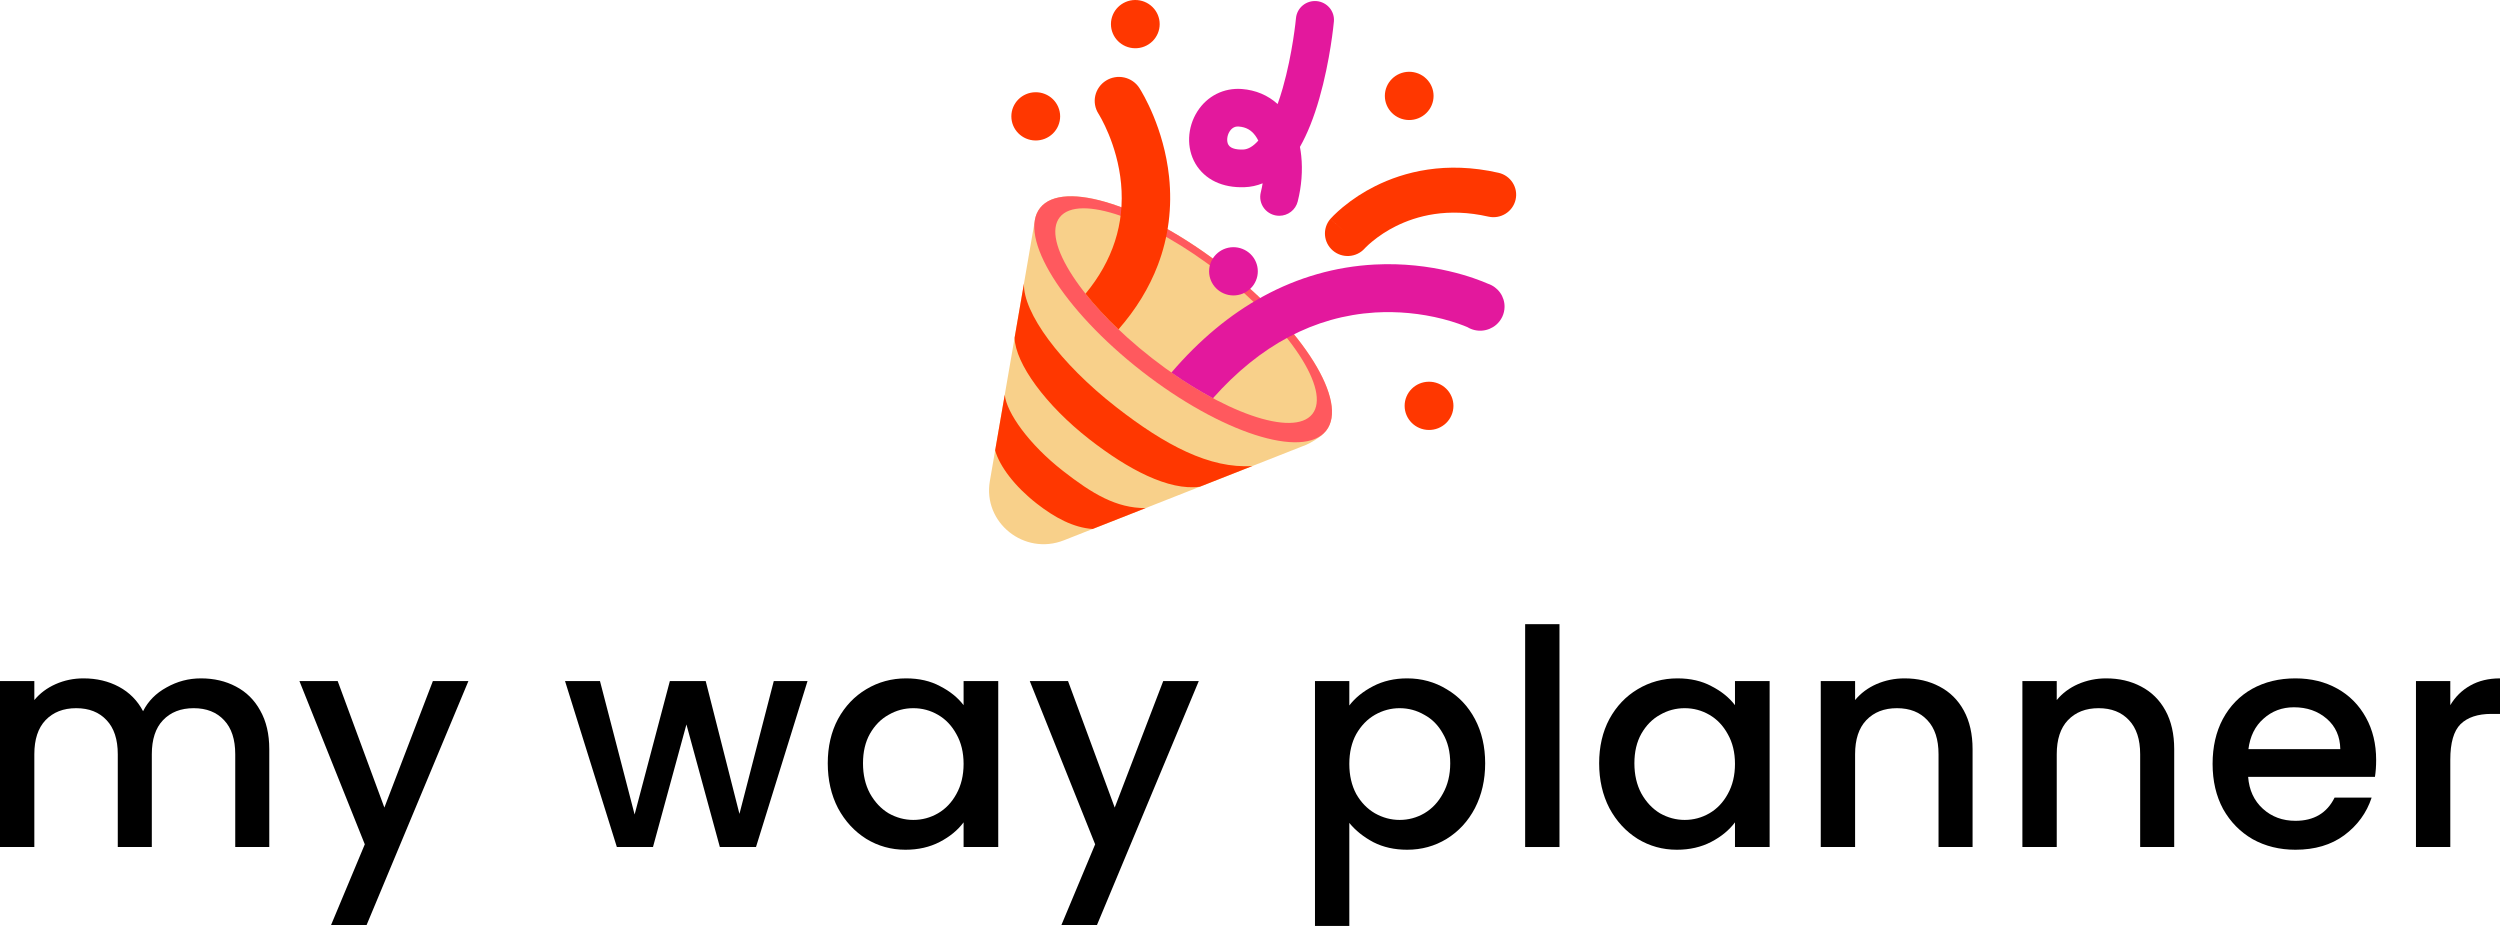 <svg width="135" height="50" viewBox="0 0 135 50" fill="none" xmlns="http://www.w3.org/2000/svg">
<path d="M10.849 36.632C11.554 36.632 12.183 36.778 12.736 37.071C13.3 37.364 13.739 37.797 14.053 38.372C14.379 38.947 14.541 39.641 14.541 40.454V45.739H12.703V40.73C12.703 39.928 12.503 39.315 12.102 38.892C11.7 38.459 11.153 38.242 10.459 38.242C9.765 38.242 9.212 38.459 8.8 38.892C8.398 39.315 8.198 39.928 8.198 40.73V45.739H6.36V40.73C6.36 39.928 6.159 39.315 5.758 38.892C5.357 38.459 4.809 38.242 4.115 38.242C3.421 38.242 2.868 38.459 2.456 38.892C2.055 39.315 1.854 39.928 1.854 40.73V45.739H0V36.778H1.854V37.803C2.158 37.434 2.543 37.147 3.009 36.941C3.475 36.735 3.974 36.632 4.506 36.632C5.221 36.632 5.861 36.784 6.425 37.087C6.989 37.391 7.423 37.83 7.726 38.405C7.997 37.862 8.42 37.434 8.995 37.12C9.57 36.795 10.188 36.632 10.849 36.632Z" fill="black"/>
<path d="M25.294 36.778L19.796 49.951H17.877L19.699 45.593L16.169 36.778H18.235L20.756 43.609L23.375 36.778H25.294Z" fill="black"/>
<path d="M43.606 36.778L40.824 45.739H38.872L37.067 39.12L35.261 45.739H33.31L30.512 36.778H32.399L34.269 43.983L36.172 36.778H38.108L39.93 43.95L41.784 36.778H43.606Z" fill="black"/>
<path d="M44.699 41.218C44.699 40.318 44.883 39.521 45.252 38.827C45.631 38.134 46.141 37.597 46.781 37.217C47.431 36.827 48.147 36.632 48.928 36.632C49.633 36.632 50.245 36.773 50.766 37.055C51.297 37.326 51.72 37.667 52.034 38.079V36.778H53.905V45.739H52.034V44.406C51.72 44.828 51.292 45.181 50.749 45.463C50.207 45.745 49.589 45.886 48.895 45.886C48.125 45.886 47.42 45.69 46.781 45.3C46.141 44.899 45.631 44.346 45.252 43.641C44.883 42.926 44.699 42.118 44.699 41.218ZM52.034 41.251C52.034 40.633 51.904 40.096 51.644 39.641C51.395 39.185 51.064 38.838 50.652 38.6C50.24 38.361 49.795 38.242 49.318 38.242C48.841 38.242 48.396 38.361 47.984 38.6C47.572 38.827 47.236 39.169 46.976 39.624C46.726 40.069 46.602 40.6 46.602 41.218C46.602 41.836 46.726 42.378 46.976 42.844C47.236 43.311 47.572 43.668 47.984 43.918C48.407 44.156 48.852 44.276 49.318 44.276C49.795 44.276 50.24 44.156 50.652 43.918C51.064 43.679 51.395 43.332 51.644 42.877C51.904 42.411 52.034 41.869 52.034 41.251Z" fill="black"/>
<path d="M64.734 36.778L59.236 49.951H57.316L59.138 45.593L55.608 36.778H57.674L60.195 43.609L62.814 36.778H64.734Z" fill="black"/>
<path d="M72.863 38.096C73.177 37.684 73.606 37.337 74.148 37.055C74.69 36.773 75.303 36.632 75.986 36.632C76.767 36.632 77.477 36.827 78.117 37.217C78.767 37.597 79.277 38.134 79.646 38.827C80.014 39.521 80.199 40.318 80.199 41.218C80.199 42.118 80.014 42.926 79.646 43.641C79.277 44.346 78.767 44.899 78.117 45.3C77.477 45.69 76.767 45.886 75.986 45.886C75.303 45.886 74.696 45.75 74.164 45.479C73.633 45.197 73.199 44.85 72.863 44.438V50H71.009V36.778H72.863V38.096ZM78.312 41.218C78.312 40.6 78.182 40.069 77.922 39.624C77.672 39.169 77.336 38.827 76.913 38.6C76.501 38.361 76.056 38.242 75.579 38.242C75.113 38.242 74.668 38.361 74.246 38.6C73.834 38.838 73.497 39.185 73.237 39.641C72.988 40.096 72.863 40.633 72.863 41.251C72.863 41.869 72.988 42.411 73.237 42.877C73.497 43.332 73.834 43.679 74.246 43.918C74.668 44.156 75.113 44.276 75.579 44.276C76.056 44.276 76.501 44.156 76.913 43.918C77.336 43.668 77.672 43.311 77.922 42.844C78.182 42.378 78.312 41.836 78.312 41.218Z" fill="black"/>
<path d="M84.212 33.705V45.739H82.358V33.705H84.212Z" fill="black"/>
<path d="M86.354 41.218C86.354 40.318 86.538 39.521 86.907 38.827C87.286 38.134 87.796 37.597 88.436 37.217C89.086 36.827 89.802 36.632 90.583 36.632C91.288 36.632 91.9 36.773 92.421 37.055C92.952 37.326 93.375 37.667 93.689 38.079V36.778H95.56V45.739H93.689V44.406C93.375 44.828 92.947 45.181 92.404 45.463C91.862 45.745 91.244 45.886 90.55 45.886C89.78 45.886 89.076 45.69 88.436 45.3C87.796 44.899 87.286 44.346 86.907 43.641C86.538 42.926 86.354 42.118 86.354 41.218ZM93.689 41.251C93.689 40.633 93.559 40.096 93.299 39.641C93.05 39.185 92.719 38.838 92.307 38.6C91.895 38.361 91.45 38.242 90.973 38.242C90.496 38.242 90.052 38.361 89.639 38.6C89.227 38.827 88.891 39.169 88.631 39.624C88.382 40.069 88.257 40.6 88.257 41.218C88.257 41.836 88.382 42.378 88.631 42.844C88.891 43.311 89.227 43.668 89.639 43.918C90.062 44.156 90.507 44.276 90.973 44.276C91.45 44.276 91.895 44.156 92.307 43.918C92.719 43.679 93.05 43.332 93.299 42.877C93.559 42.411 93.689 41.869 93.689 41.251Z" fill="black"/>
<path d="M102.843 36.632C103.548 36.632 104.176 36.778 104.73 37.071C105.293 37.364 105.733 37.797 106.047 38.372C106.361 38.947 106.519 39.641 106.519 40.454V45.739H104.681V40.73C104.681 39.928 104.48 39.315 104.079 38.892C103.678 38.459 103.13 38.242 102.436 38.242C101.742 38.242 101.189 38.459 100.777 38.892C100.376 39.315 100.175 39.928 100.175 40.73V45.739H98.321V36.778H100.175V37.803C100.479 37.434 100.864 37.147 101.33 36.941C101.807 36.735 102.311 36.632 102.843 36.632Z" fill="black"/>
<path d="M113.731 36.632C114.436 36.632 115.065 36.778 115.618 37.071C116.182 37.364 116.621 37.797 116.935 38.372C117.25 38.947 117.407 39.641 117.407 40.454V45.739H115.569V40.73C115.569 39.928 115.369 39.315 114.967 38.892C114.566 38.459 114.018 38.242 113.324 38.242C112.63 38.242 112.077 38.459 111.665 38.892C111.264 39.315 111.064 39.928 111.064 40.73V45.739H109.209V36.778H111.064V37.803C111.367 37.434 111.752 37.147 112.218 36.941C112.696 36.735 113.2 36.632 113.731 36.632Z" fill="black"/>
<path d="M128.312 41.039C128.312 41.375 128.29 41.679 128.247 41.95H121.399C121.453 42.666 121.719 43.24 122.196 43.674C122.673 44.107 123.259 44.324 123.953 44.324C124.95 44.324 125.655 43.907 126.067 43.072H128.068C127.797 43.896 127.303 44.574 126.588 45.105C125.883 45.625 125.004 45.886 123.953 45.886C123.096 45.886 122.326 45.696 121.643 45.316C120.971 44.926 120.439 44.384 120.049 43.69C119.669 42.985 119.48 42.172 119.48 41.251C119.48 40.329 119.664 39.521 120.033 38.827C120.412 38.123 120.938 37.581 121.61 37.201C122.294 36.822 123.074 36.632 123.953 36.632C124.798 36.632 125.552 36.816 126.214 37.185C126.875 37.553 127.39 38.074 127.759 38.746C128.127 39.407 128.312 40.172 128.312 41.039ZM126.376 40.454C126.365 39.771 126.121 39.223 125.644 38.811C125.167 38.399 124.576 38.193 123.871 38.193C123.232 38.193 122.684 38.399 122.228 38.811C121.773 39.212 121.502 39.76 121.415 40.454H126.376Z" fill="black"/>
<path d="M132.316 38.079C132.587 37.624 132.945 37.272 133.39 37.022C133.845 36.762 134.382 36.632 135 36.632V38.551H134.528C133.802 38.551 133.249 38.735 132.869 39.104C132.501 39.472 132.316 40.112 132.316 41.023V45.739H130.462V36.778H132.316V38.079Z" fill="black"/>
<path d="M55.91 7.586C56.084 7.589 56.258 7.557 56.42 7.493C56.582 7.428 56.73 7.333 56.855 7.212C56.979 7.09 57.078 6.946 57.145 6.786C57.213 6.627 57.248 6.456 57.248 6.283C57.248 6.11 57.213 5.939 57.145 5.78C57.078 5.62 56.979 5.476 56.855 5.355C56.73 5.233 56.582 5.138 56.42 5.074C56.258 5.009 56.084 4.978 55.91 4.981C55.19 4.991 54.613 5.571 54.613 6.283C54.613 6.995 55.19 7.575 55.91 7.586ZM76.079 6.482C76.253 6.484 76.426 6.452 76.588 6.387C76.75 6.323 76.897 6.227 77.021 6.106C77.145 5.985 77.244 5.84 77.311 5.681C77.378 5.522 77.413 5.351 77.413 5.179C77.413 5.006 77.378 4.835 77.311 4.676C77.244 4.517 77.145 4.373 77.021 4.252C76.897 4.13 76.75 4.035 76.588 3.97C76.426 3.906 76.253 3.874 76.079 3.876C75.359 3.887 74.782 4.467 74.782 5.179C74.782 5.891 75.359 6.471 76.079 6.482Z" fill="#FF3700"/>
<path d="M77.148 23.218C77.322 23.221 77.496 23.189 77.658 23.125C77.82 23.06 77.968 22.965 78.093 22.844C78.217 22.722 78.316 22.578 78.383 22.418C78.451 22.259 78.486 22.088 78.486 21.915C78.486 21.742 78.451 21.571 78.383 21.412C78.316 21.252 78.217 21.108 78.092 20.986C77.968 20.865 77.82 20.77 77.658 20.706C77.496 20.641 77.322 20.61 77.147 20.613C76.428 20.623 75.85 21.203 75.85 21.915C75.851 22.627 76.428 23.207 77.148 23.218ZM61.288 2.605C61.463 2.608 61.636 2.576 61.798 2.511C61.959 2.447 62.107 2.351 62.231 2.23C62.355 2.109 62.453 1.964 62.521 1.805C62.588 1.646 62.623 1.475 62.623 1.303C62.623 1.13 62.588 0.959 62.521 0.8C62.453 0.641 62.355 0.497 62.231 0.376C62.107 0.254 61.959 0.159 61.798 0.094C61.636 0.03 61.463 -0.002 61.288 0C60.569 0.011 59.991 0.591 59.991 1.303C59.991 2.015 60.569 2.595 61.288 2.605Z" fill="#FF3700"/>
<path d="M69.08 11.652C68.924 11.652 68.77 11.617 68.629 11.549C68.489 11.481 68.366 11.383 68.27 11.261C68.174 11.139 68.107 10.998 68.074 10.846C68.042 10.695 68.044 10.539 68.082 10.389C68.123 10.226 68.157 10.062 68.182 9.899C67.874 10.025 67.545 10.096 67.211 10.108C66.613 10.131 66.078 10.031 65.621 9.812C65.174 9.6 64.801 9.26 64.552 8.836C64.061 7.994 64.104 6.887 64.659 6.015C65.189 5.183 66.087 4.733 67.059 4.806C67.809 4.864 68.466 5.142 68.992 5.618C69.088 5.351 69.179 5.065 69.267 4.76C69.804 2.884 69.982 1 69.983 0.981C69.995 0.848 70.034 0.718 70.096 0.6C70.159 0.482 70.245 0.377 70.348 0.292C70.452 0.206 70.572 0.142 70.701 0.102C70.83 0.062 70.965 0.048 71.1 0.06C71.371 0.085 71.621 0.215 71.796 0.422C71.971 0.629 72.055 0.896 72.03 1.165C72.023 1.249 71.834 3.258 71.244 5.315C70.947 6.354 70.595 7.232 70.197 7.933C70.226 8.089 70.25 8.249 70.267 8.414C70.35 9.207 70.284 10.06 70.076 10.882C70.021 11.102 69.892 11.297 69.712 11.436C69.531 11.576 69.309 11.652 69.08 11.652ZM66.843 6.831C66.736 6.831 66.549 6.862 66.398 7.099C66.254 7.325 66.226 7.635 66.333 7.818C66.475 8.063 66.895 8.084 67.132 8.075C67.402 8.065 67.678 7.898 67.948 7.593C67.903 7.5 67.85 7.411 67.789 7.327C67.566 7.021 67.284 6.864 66.9 6.834C66.885 6.833 66.866 6.831 66.843 6.831Z" fill="#E3189D"/>
<path d="M66.124 14.438C61.861 11.114 57.404 9.673 56.171 11.221C56.055 11.368 55.97 11.537 55.92 11.717C55.913 11.739 55.907 11.761 55.903 11.784V11.787C55.886 11.856 55.874 11.926 55.866 11.998L53.452 25.977C53.065 28.222 55.312 30.019 57.451 29.176L70.541 24.017C70.771 23.926 71.34 23.579 71.495 23.388C71.536 23.348 71.575 23.305 71.61 23.261C72.844 21.713 70.387 17.763 66.124 14.438Z" fill="#F8D08A"/>
<path d="M71.609 23.261C72.843 21.713 70.388 17.762 66.124 14.438C61.861 11.113 57.404 9.674 56.17 11.222C54.936 12.771 57.391 16.721 61.654 20.046C65.918 23.37 70.375 24.81 71.609 23.261Z" fill="#FF595E"/>
<path d="M70.865 22.36C71.877 21.089 69.646 17.678 65.881 14.742C62.116 11.806 58.243 10.457 57.23 11.727C56.217 12.998 58.448 16.409 62.213 19.345C65.978 22.281 69.852 23.631 70.865 22.36Z" fill="#F8D08A"/>
<path d="M61.865 27.437C60.272 27.444 58.974 26.656 57.4 25.429C55.569 24 54.353 22.29 54.257 21.317L53.738 24.322C53.978 25.18 54.796 26.267 55.984 27.193C56.971 27.963 57.968 28.492 59.001 28.565L61.865 27.437ZM60.272 21.981C57.22 19.602 55.238 16.871 55.294 15.309L54.788 18.238C54.827 19.633 56.475 21.887 58.82 23.716C60.921 25.354 63.11 26.507 64.786 26.285L67.632 25.164C65.339 25.32 62.92 24.047 60.272 21.981Z" fill="#FF3700"/>
<path d="M66.588 15.954C66.763 15.956 66.936 15.924 67.097 15.86C67.259 15.795 67.406 15.699 67.531 15.578C67.655 15.457 67.753 15.313 67.82 15.153C67.888 14.994 67.922 14.824 67.922 14.651C67.922 14.479 67.888 14.308 67.82 14.149C67.753 13.989 67.655 13.845 67.531 13.724C67.406 13.603 67.259 13.507 67.097 13.443C66.936 13.378 66.763 13.346 66.588 13.348C65.869 13.359 65.291 13.939 65.291 14.651C65.291 15.363 65.869 15.943 66.588 15.954Z" fill="#E3189D"/>
<path d="M73.691 13.419L73.7 13.408C73.712 13.396 73.735 13.372 73.767 13.34C73.866 13.242 73.97 13.148 74.078 13.059C74.474 12.731 74.906 12.449 75.367 12.219C76.493 11.656 78.17 11.196 80.369 11.697C81.03 11.848 81.689 11.44 81.841 10.787C81.994 10.133 81.582 9.481 80.921 9.331C78.074 8.681 75.811 9.275 74.258 10.053C73.628 10.367 73.036 10.753 72.495 11.202C72.333 11.337 72.176 11.479 72.026 11.627C71.968 11.685 71.911 11.744 71.856 11.805L71.843 11.82L71.838 11.825L71.836 11.827L71.835 11.828C71.835 11.829 71.834 11.829 72.765 12.621L71.834 11.829C71.403 12.338 71.464 13.094 71.971 13.528C72.478 13.963 73.244 13.914 73.691 13.419ZM61.529 4.757C61.437 4.613 61.318 4.488 61.177 4.39C61.037 4.292 60.878 4.222 60.711 4.185C60.543 4.147 60.37 4.143 60.2 4.172C60.031 4.201 59.869 4.263 59.724 4.354C59.579 4.444 59.453 4.562 59.354 4.701C59.255 4.84 59.184 4.997 59.146 5.163C59.108 5.328 59.104 5.5 59.133 5.667C59.162 5.835 59.225 5.995 59.316 6.138C59.364 6.214 60.337 7.773 60.537 9.908C60.74 12.078 60.096 14.072 58.618 15.861C59.116 16.486 59.715 17.136 60.398 17.786C61.345 16.705 62.056 15.542 62.524 14.313C63.1 12.8 63.303 11.195 63.13 9.545C62.853 6.919 61.698 5.023 61.529 4.757Z" fill="#FF3700"/>
<path d="M77.897 17.221C78.564 17.392 79.036 17.578 79.24 17.665C79.478 17.81 79.757 17.876 80.035 17.854C80.314 17.831 80.578 17.722 80.79 17.542C80.93 17.422 81.043 17.274 81.122 17.108C81.201 16.942 81.243 16.761 81.246 16.578C81.251 16.302 81.167 16.031 81.006 15.805C80.845 15.579 80.615 15.41 80.35 15.321C79.726 15.047 77.359 14.12 74.23 14.285C72.124 14.396 70.099 14.973 68.211 16.002C66.423 16.976 64.763 18.357 63.257 20.118C63.976 20.624 64.725 21.087 65.499 21.504C68.044 18.636 70.979 17.081 74.25 16.875C75.477 16.802 76.707 16.919 77.897 17.221Z" fill="#E3189D"/>
</svg>
